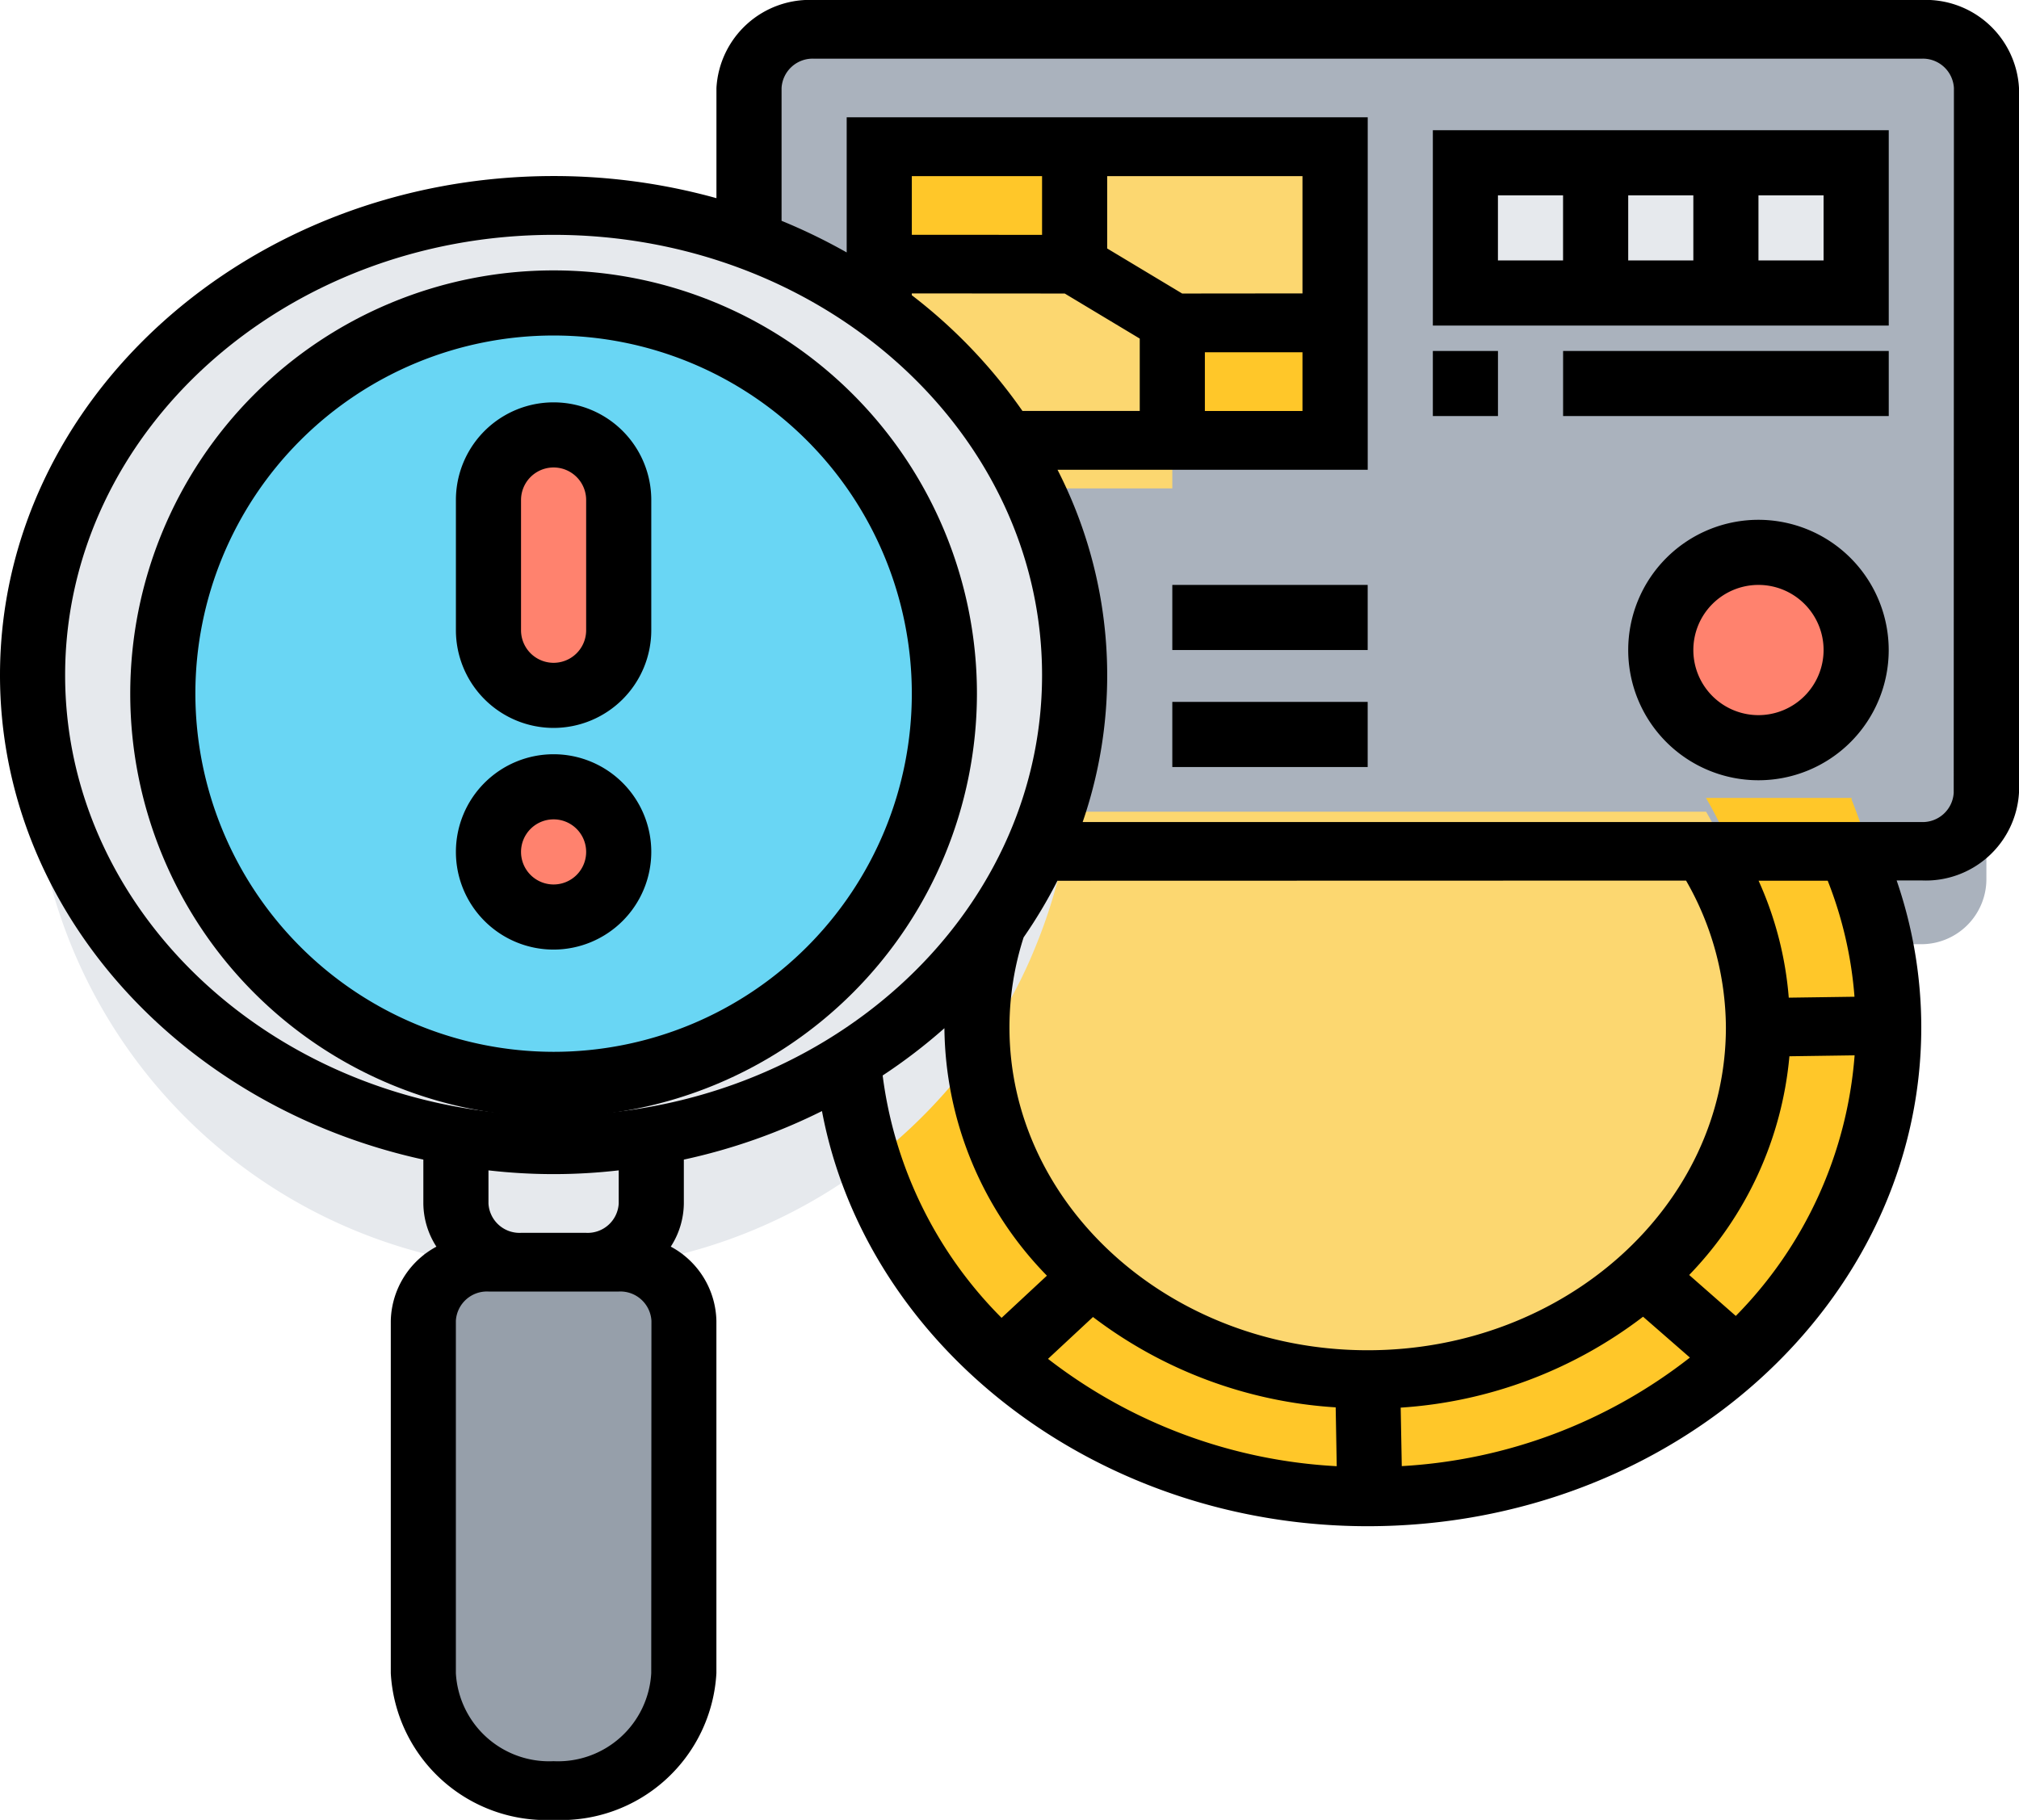 <svg xmlns="http://www.w3.org/2000/svg" width="49.914" height="45" viewBox="0 0 49.914 45">
  <g id="Сгруппировать_12101" data-name="Сгруппировать 12101" transform="translate(-8 -8)">
    <g id="Сгруппировать_12099" data-name="Сгруппировать 12099" transform="translate(8.805 8.805)">
      <g id="Сгруппировать_12084" data-name="Сгруппировать 12084" transform="translate(17.711 0)">
        <path id="Контур_8803" data-name="Контур 8803" d="M220.982,38.542H192V17.61A1.61,1.61,0,0,1,193.61,16h27.372a1.61,1.61,0,0,1,1.61,1.61V36.932A1.61,1.61,0,0,1,220.982,38.542Z" transform="translate(-192 -16)" fill="#aab2bd"/>
      </g>
      <g id="Сгруппировать_12085" data-name="Сгруппировать 12085" transform="translate(20.159 18.921)">
        <path id="Контур_8804" data-name="Контур 8804" d="M241.132,240.048a12.739,12.739,0,0,1,.918,4.782,12.883,12.883,0,0,1-25.73.974V245.8a13.026,13.026,0,0,0,3.583-3.687,9.505,9.505,0,0,0-.394,2.721,9.661,9.661,0,1,0,19.322,0,9.526,9.526,0,0,0-1.3-4.83h3.6Z" transform="translate(-216.32 -240)" fill="#ffc729"/>
      </g>
      <g id="Сгруппировать_12086" data-name="Сгруппировать 12086" transform="translate(23.347 19.266)">
        <path id="Контур_8805" data-name="Контур 8805" d="M258.466,240h7.56a9.525,9.525,0,0,1,1.3,4.83,9.661,9.661,0,1,1-19.322,0,9.505,9.505,0,0,1,.394-2.721v-.016A11.965,11.965,0,0,0,249.473,240h8.993Z" transform="translate(-248 -240)" fill="#fcd770"/>
      </g>
      <g id="Сгруппировать_12087" data-name="Сгруппировать 12087" transform="translate(35.423 3.22)">
        <path id="Контур_8806" data-name="Контур 8806" d="M368,48h9.661v3.22H368Z" transform="translate(-368 -48)" fill="#e6e9ed"/>
      </g>
      <g id="Сгруппировать_12088" data-name="Сгруппировать 12088" transform="translate(40.094 12.726)">
        <circle id="Эллипс_279" data-name="Эллипс 279" cx="2.639" cy="2.639" r="2.639" transform="translate(0 0)" fill="#ff826e"/>
      </g>
      <g id="Сгруппировать_12089" data-name="Сгруппировать 12089" transform="translate(25.762 3.22)">
        <path id="Контур_8807" data-name="Контур 8807" d="M278.441,48v4.83h-4.025L272,51.22V48Z" transform="translate(-272 -48)" fill="#fcd770"/>
      </g>
      <g id="Сгруппировать_12090" data-name="Сгруппировать 12090" transform="translate(20.932 6.441)">
        <path id="Контур_8808" data-name="Контур 8808" d="M224,80h4.83l2.415,1.61v3.22h-4.138A12.886,12.886,0,0,0,224,81.216Z" transform="translate(-224 -80)" fill="#fcd770"/>
      </g>
      <g id="Сгруппировать_12091" data-name="Сгруппировать 12091" transform="translate(28.177 7.173)">
        <path id="Контур_8809" data-name="Контур 8809" d="M300.025,97.61v1.61H296V96h4.025Z" transform="translate(-296 -96)" fill="#ffc729"/>
      </g>
      <g id="Сгруппировать_12092" data-name="Сгруппировать 12092" transform="translate(20.932 3.22)">
        <path id="Контур_8810" data-name="Контур 8810" d="M224,48h4.83v3.22H224Z" transform="translate(-224 -48)" fill="#ffc729"/>
      </g>
      <g id="Сгруппировать_12093" data-name="Сгруппировать 12093" transform="translate(9.661 28.899)">
        <path id="Контур_8811" data-name="Контур 8811" d="M116.83,352a1.615,1.615,0,0,1,1.61,1.61v9.661a3.22,3.22,0,1,1-6.441,0V353.61a1.615,1.615,0,0,1,1.61-1.61h3.22Z" transform="translate(-112 -352)" fill="#969faa"/>
      </g>
      <g id="Сгруппировать_12094" data-name="Сгруппировать 12094" transform="translate(10.466 27.04)">
        <path id="Контур_8812" data-name="Контур 8812" d="M124.83,317.76V319.6a1.615,1.615,0,0,1-1.61,1.61h-1.61A1.615,1.615,0,0,1,120,319.6V317.76a13.052,13.052,0,0,0,4.83,0Z" transform="translate(-120 -317.76)" fill="#ccd1d9"/>
      </g>
      <g id="Сгруппировать_12095" data-name="Сгруппировать 12095" transform="translate(0 4.83)">
        <path id="Контур_8813" data-name="Контур 8813" d="M40.039,70.441a12.882,12.882,0,0,1,.781,11.271A11.966,11.966,0,0,1,39.741,83.8v.016a13.026,13.026,0,0,1-3.583,3.687v.008A12.892,12.892,0,0,1,31.3,89.537a13.051,13.051,0,0,1-4.83,0A12.883,12.883,0,0,1,28.881,64a12.69,12.69,0,0,1,4.83.942,12.521,12.521,0,0,1,3.22,1.884,12.886,12.886,0,0,1,3.108,3.615Z" transform="translate(-16 -64)" fill="#e6e9ed"/>
      </g>
      <g id="Сгруппировать_12096" data-name="Сгруппировать 12096" transform="translate(3.22 6.686)">
        <path id="Контур_8814" data-name="Контур 8814" d="M57.661,96A9.661,9.661,0,1,1,48,105.661,9.658,9.658,0,0,1,57.661,96Z" transform="translate(-48 -96)" fill="#69d6f4"/>
      </g>
      <g id="Сгруппировать_12097" data-name="Сгруппировать 12097" transform="translate(11.07 18.674)">
        <circle id="Эллипс_280" data-name="Эллипс 280" cx="1.649" cy="1.649" r="1.649" transform="translate(0 0)" fill="#ff826e"/>
      </g>
      <g id="Сгруппировать_12098" data-name="Сгруппировать 12098" transform="translate(11.271 9.948)">
        <path id="Контур_8815" data-name="Контур 8815" d="M131.22,129.61v3.22a1.61,1.61,0,1,1-3.22,0v-3.22a1.615,1.615,0,0,1,1.61-1.61,1.622,1.622,0,0,1,1.61,1.61Z" transform="translate(-128 -128)" fill="#ff826e"/>
      </g>
    </g>
    <g id="Сгруппировать_12100" data-name="Сгруппировать 12100" transform="translate(8 8)">
      <path id="Контур_8816" data-name="Контур 8816" d="M60.932,98.466a10.466,10.466,0,1,0-10.466,10.466A10.478,10.478,0,0,0,60.932,98.466Zm-19.322,0a8.856,8.856,0,1,1,8.856,8.856A8.866,8.866,0,0,1,41.61,98.466Z" transform="translate(-36.78 -81.314)"/>
      <path id="Контур_8817" data-name="Контур 8817" d="M124.83,218.415a2.415,2.415,0,1,0-2.415,2.415A2.418,2.418,0,0,0,124.83,218.415Zm-3.22,0a.805.805,0,1,1,.805.805A.805.805,0,0,1,121.61,218.415Z" transform="translate(-108.729 -197.35)"/>
      <path id="Контур_8818" data-name="Контур 8818" d="M122.415,128.051a2.418,2.418,0,0,0,2.415-2.415v-3.22a2.415,2.415,0,0,0-4.83,0v3.22A2.418,2.418,0,0,0,122.415,128.051Zm-.805-5.635a.805.805,0,0,1,1.61,0v3.22a.805.805,0,1,1-1.61,0Z" transform="translate(-108.729 -110.052)"/>
      <path id="Контур_8819" data-name="Контур 8819" d="M55.5,8H28.127a2.308,2.308,0,0,0-2.415,2.177V12.9a15.01,15.01,0,0,0-4.025-.547C14.139,12.355,8,17.89,8,24.694c0,5.8,4.471,10.669,10.466,11.979v1.085a2,2,0,0,0,.323,1.068,2.134,2.134,0,0,0-1.128,1.836v8.71A3.847,3.847,0,0,0,21.686,53a3.847,3.847,0,0,0,4.025-3.629v-8.71a2.134,2.134,0,0,0-1.128-1.836,2,2,0,0,0,.323-1.068V36.673a14.52,14.52,0,0,0,3.415-1.2c1.1,5.841,6.8,10.265,13.491,10.265,7.547,0,13.686-5.535,13.686-12.339a11.174,11.174,0,0,0-.609-3.629H55.5A2.308,2.308,0,0,0,57.914,27.6V10.177A2.308,2.308,0,0,0,55.5,8ZM24.1,49.371a2.308,2.308,0,0,1-2.415,2.177,2.308,2.308,0,0,1-2.415-2.177v-8.71a.769.769,0,0,1,.805-.726H23.3a.769.769,0,0,1,.805.726ZM20.076,37.758v-.819a14,14,0,0,0,3.22,0v.819a.769.769,0,0,1-.805.726h-1.61A.769.769,0,0,1,20.076,37.758Zm1.61-2.177C15.027,35.581,9.61,30.7,9.61,24.694s5.417-10.887,12.076-10.887S33.762,18.69,33.762,24.694,28.345,35.581,21.686,35.581ZM34.323,15.258l1.854,1.114v1.789h-2.9A12.889,12.889,0,0,0,30.542,15.3v-.045Zm-3.781-1.452V12.355h3.22v1.452Zm6.684,1.452-1.854-1.114V12.355H40.2v2.9ZM40.2,16.71v1.452H37.787V16.71ZM32.761,40.586a10.338,10.338,0,0,1-2.94-5.993,13.492,13.492,0,0,0,1.527-1.169,8.873,8.873,0,0,0,2.534,6.119ZM33.909,41.6l1.112-1.035a11.036,11.036,0,0,0,6,2.234l.026,1.455A12.758,12.758,0,0,1,33.909,41.6ZM49.683,29.774a7.352,7.352,0,0,1,.985,3.629c0,4.4-3.973,7.984-8.856,7.984s-8.856-3.582-8.856-7.984a7.286,7.286,0,0,1,.35-2.225,12.014,12.014,0,0,0,.836-1.4m6.864,0h1.61m.039,14.478-.027-1.45a11.034,11.034,0,0,0,5.992-2.248l1.158,1.01A12.712,12.712,0,0,1,42.657,44.252Zm8.258-3.717L49.76,39.526a8.927,8.927,0,0,0,2.478-5.408l1.612-.023A10.292,10.292,0,0,1,50.916,40.535Zm.558-10.762h1.714a9.857,9.857,0,0,1,.662,2.869l-1.625.023A8.667,8.667,0,0,0,51.474,29.773ZM56.3,27.6a.769.769,0,0,1-.805.726H34.766a11.139,11.139,0,0,0-.622-8.71h7.669V10.9H28.932v3.342a14.173,14.173,0,0,0-1.61-.782V10.177a.769.769,0,0,1,.805-.726H55.5a.769.769,0,0,1,.805.726Z" transform="translate(-8 -8)"/>
      <path id="Контур_8820" data-name="Контур 8820" d="M411.22,152a3.22,3.22,0,1,0,3.22,3.22A3.223,3.223,0,0,0,411.22,152Zm0,4.83a1.61,1.61,0,1,1,1.61-1.61A1.612,1.612,0,0,1,411.22,156.83Z" transform="translate(-367.747 -139.147)"/>
      <path id="Контур_8821" data-name="Контур 8821" d="M360,44.83h11.271V40H360Zm4.83-1.61V41.61h1.61v1.61Zm4.83,0h-1.61V41.61h1.61Zm-8.051-1.61h1.61v1.61h-1.61Z" transform="translate(-324.577 -36.78)"/>
      <path id="Контур_8822" data-name="Контур 8822" d="M360,104h1.61v1.61H360Z" transform="translate(-324.577 -95.322)"/>
      <path id="Контур_8823" data-name="Контур 8823" d="M392,104h8.051v1.61H392Z" transform="translate(-353.357 -95.322)"/>
      <path id="Контур_8824" data-name="Контур 8824" d="M296,200h4.83v1.61H296Z" transform="translate(-267.018 -182.644)"/>
      <path id="Контур_8825" data-name="Контур 8825" d="M296,168h4.83v1.61H296Z" transform="translate(-267.018 -153.537)"/>
    </g>
  </g>
</svg>
